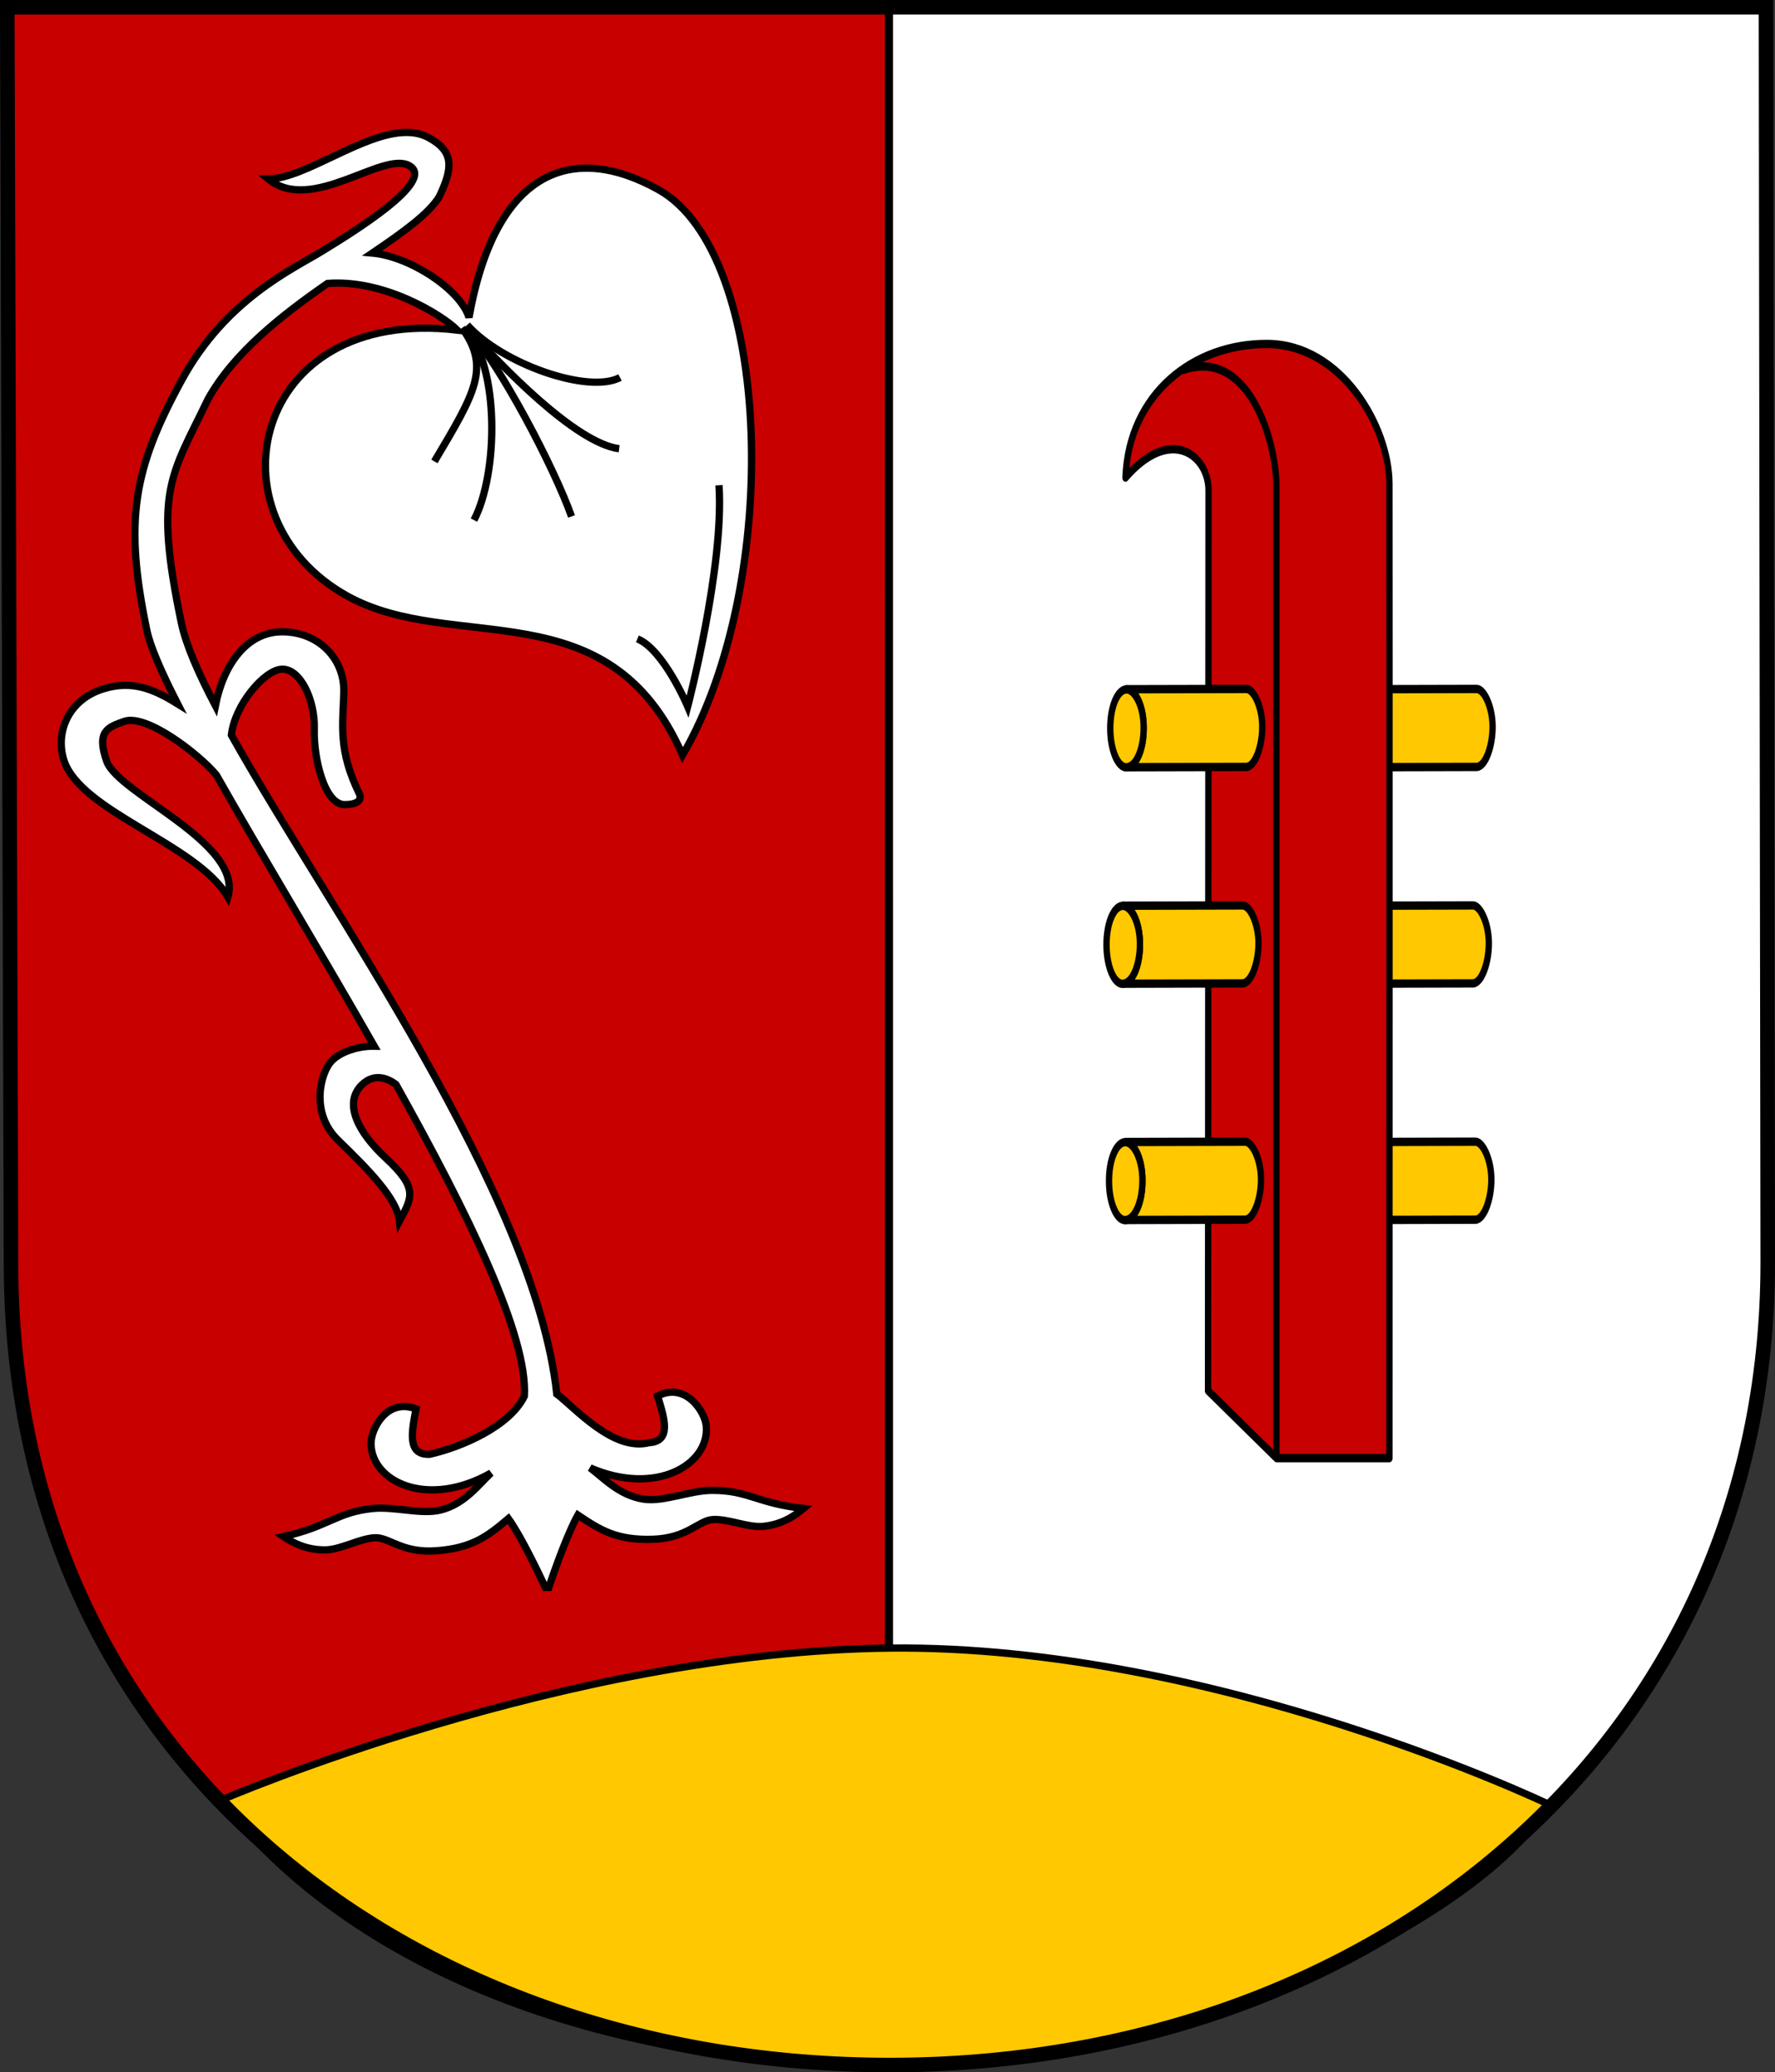 <?xml version="1.0" encoding="UTF-8" standalone="no"?>
<svg xmlns:svg="http://www.w3.org/2000/svg" xmlns="http://www.w3.org/2000/svg" version="1.0" width="732.456" height="854.754" id="svg2">
  <rect width="100%" height="100%" fill="#333333" stroke="none"/>
  <defs id="defs2249"></defs>
  <g transform="translate(-216.629,86.444)" id="layer1">
    <g transform="translate(206.05,-320.817)" style="display:inline" id="g2214">
      <path d="M 377.352,1086.118 C 377.467,1086.118 377.583,1086.118 377.698,1086.118 C 577.675,1086.118 740.026,954.119 740.026,755.188 L 739.306,237.364 L 377.344,237.364 L 377.352,1086.118 z " style="fill:#ffffff;fill-opacity:1;stroke:#000000;stroke-width:3.3;stroke-miterlimit:4;stroke-dasharray:none;stroke-opacity:1;display:inline" id="path3508"></path>
      <path d="M 377.367,237.336 L 13.593,237.336 L 13.593,237.336 L 15.131,755.16 C 15.131,962.654 183.857,1085.944 377.375,1086.09 L 377.367,237.336 z " style="fill:#c80000;fill-opacity:1;stroke:#000000;stroke-width:3.3;stroke-miterlimit:4;stroke-dasharray:none;stroke-opacity:1;display:inline" id="path3538"></path>
      <path d="M 101.753,976.866 C 151.097,1040.849 249.152,1086.323 377.622,1086.323 C 505.221,1086.323 623.876,1022.722 649.688,978.605 C 649.688,978.605 512.546,912.839 378.176,914.147 C 243.805,915.454 101.753,976.866 101.753,976.866 z " style="fill:#ffc800;fill-opacity:1;stroke:#000000;stroke-width:3;stroke-miterlimit:4;stroke-dasharray:none;stroke-opacity:1;display:inline" id="path3351"></path>
      <path d="M 13.58,237.373 L 15.117,755.197 C 15.117,962.815 184.045,1086.128 377.708,1086.128 C 577.684,1086.128 740.035,954.129 740.035,755.197 L 739.315,237.373 L 13.58,237.373 z " style="fill:none;fill-opacity:1;stroke:#000000;stroke-width:6;stroke-miterlimit:4;stroke-dasharray:none;stroke-opacity:1;display:inline" id="path5010"></path>
      <g transform="matrix(-0.526,0,0,0.694,736.709,331.628)" style="stroke:#000000;stroke-width:4.966;stroke-miterlimit:4;stroke-dasharray:none;stroke-opacity:1;display:inline" id="g3303">
        <g transform="matrix(-5.555,0,0,5.555,2177.827,-1461.655)" style="stroke:#000000;stroke-width:0.894;stroke-miterlimit:4;stroke-dasharray:none;stroke-opacity:1" id="g6211">
          <path d="M 351.871,360.049 L 334.871,360.08 C 335.221,360.08 335.567,360.213 335.871,360.424 C 336.175,360.634 336.454,360.922 336.684,361.299 C 337.143,362.052 337.402,363.118 337.402,364.267 C 337.402,365.417 337.143,366.451 336.684,367.205 C 336.454,367.582 336.175,367.869 335.871,368.08 C 335.567,368.291 335.221,368.424 334.871,368.424 L 351.934,368.392 C 353.151,368.332 354.184,366.136 354.153,364.015 C 354.122,361.895 352.907,360.013 351.871,360.049 z " style="fill:#ffc800;fill-opacity:1;fill-rule:evenodd;stroke:#000000;stroke-width:0.894;stroke-linecap:butt;stroke-linejoin:miter;stroke-miterlimit:4;stroke-dasharray:none;stroke-opacity:1" id="path6213"></path>
          <path d="M 337.406,364.188 C 337.406,366.534 336.303,368.409 334.969,368.438 C 333.765,368.464 332.688,366.596 332.688,364.25 C 332.688,361.904 333.731,360.125 334.969,360.094 C 336.117,360.065 337.418,361.841 337.406,364.188 z " style="fill:#ffc800;fill-opacity:1;fill-rule:evenodd;stroke:#000000;stroke-width:0.894;stroke-linecap:round;stroke-linejoin:bevel;stroke-miterlimit:4;stroke-dasharray:none;stroke-dashoffset:0;stroke-opacity:1" id="path6215"></path>
        </g>
        <g transform="matrix(-5.555,0,0,5.555,2179.791,-1602.091)" style="stroke:#000000;stroke-width:0.894;stroke-miterlimit:4;stroke-dasharray:none;stroke-opacity:1" id="g6217">
          <path d="M 351.871,360.049 L 334.871,360.08 C 335.221,360.08 335.567,360.213 335.871,360.424 C 336.175,360.634 336.454,360.922 336.684,361.299 C 337.143,362.052 337.402,363.118 337.402,364.267 C 337.402,365.417 337.143,366.451 336.684,367.205 C 336.454,367.582 336.175,367.869 335.871,368.08 C 335.567,368.291 335.221,368.424 334.871,368.424 L 351.934,368.392 C 353.151,368.332 354.184,366.136 354.153,364.015 C 354.122,361.895 352.907,360.013 351.871,360.049 z " style="fill:#ffc800;fill-opacity:1;fill-rule:evenodd;stroke:#000000;stroke-width:0.894;stroke-linecap:butt;stroke-linejoin:miter;stroke-miterlimit:4;stroke-dasharray:none;stroke-opacity:1" id="path6219"></path>
          <path d="M 337.406,364.188 C 337.406,366.534 336.303,368.409 334.969,368.438 C 333.765,368.464 332.688,366.596 332.688,364.25 C 332.688,361.904 333.731,360.125 334.969,360.094 C 336.117,360.065 337.418,361.841 337.406,364.188 z " style="fill:#ffc800;fill-opacity:1;fill-rule:evenodd;stroke:#000000;stroke-width:0.894;stroke-linecap:round;stroke-linejoin:bevel;stroke-miterlimit:4;stroke-dasharray:none;stroke-dashoffset:0;stroke-opacity:1" id="path6221"></path>
        </g>
        <g transform="matrix(-5.555,0,0,5.555,2176.845,-1730.743)" style="stroke:#000000;stroke-width:0.894;stroke-miterlimit:4;stroke-dasharray:none;stroke-opacity:1" id="g6223">
          <path d="M 351.871,360.049 L 334.871,360.08 C 335.221,360.08 335.567,360.213 335.871,360.424 C 336.175,360.634 336.454,360.922 336.684,361.299 C 337.143,362.052 337.402,363.118 337.402,364.267 C 337.402,365.417 337.143,366.451 336.684,367.205 C 336.454,367.582 336.175,367.869 335.871,368.08 C 335.567,368.291 335.221,368.424 334.871,368.424 L 351.934,368.392 C 353.151,368.332 354.184,366.136 354.153,364.015 C 354.122,361.895 352.907,360.013 351.871,360.049 z " style="fill:#ffc800;fill-opacity:1;fill-rule:evenodd;stroke:#000000;stroke-width:0.894;stroke-linecap:butt;stroke-linejoin:miter;stroke-miterlimit:4;stroke-dasharray:none;stroke-opacity:1" id="path6225"></path>
          <path d="M 337.406,364.188 C 337.406,366.534 336.303,368.409 334.969,368.438 C 333.765,368.464 332.688,366.596 332.688,364.25 C 332.688,361.904 333.731,360.125 334.969,360.094 C 336.117,360.065 337.418,361.841 337.406,364.188 z " style="fill:#ffc800;fill-opacity:1;fill-rule:evenodd;stroke:#000000;stroke-width:0.894;stroke-linecap:round;stroke-linejoin:bevel;stroke-miterlimit:4;stroke-dasharray:none;stroke-dashoffset:0;stroke-opacity:1" id="path6227"></path>
        </g>
        <path d="M 432.768,686.404 L 379.018,726.474 L 290.444,726.474 C 290.444,726.474 290.305,180.21 290.444,147.355 C 290.583,113.676 327.833,64.538 386.268,64.303 C 444.707,64.069 495.117,94.332 497.519,143.722 C 461.77,112.384 432.494,130.534 432.376,151.221 L 432.768,686.404 z " style="fill:#c80000;fill-opacity:1;fill-rule:evenodd;stroke:#000000;stroke-width:4.966;stroke-linecap:butt;stroke-linejoin:round;stroke-miterlimit:4;stroke-dasharray:none;stroke-opacity:1" id="path3137"></path>
        <path d="M 379.129,726.732 L 379.129,148.793 C 379.369,120.644 401.692,65.881 452.991,79.921" style="fill:none;fill-opacity:1;fill-rule:evenodd;stroke:#000000;stroke-width:4.966;stroke-linecap:butt;stroke-linejoin:miter;stroke-miterlimit:4;stroke-dasharray:none;stroke-opacity:1" id="path3139"></path>
        <g transform="matrix(-5.555,0,0,5.555,2358.528,-1461.655)" style="stroke:#000000;stroke-width:0.894;stroke-miterlimit:4;stroke-dasharray:none;stroke-opacity:1" id="g6185">
          <path d="M 351.871,360.049 L 334.871,360.08 C 335.221,360.08 335.567,360.213 335.871,360.424 C 336.175,360.634 336.454,360.922 336.684,361.299 C 337.143,362.052 337.402,363.118 337.402,364.267 C 337.402,365.417 337.143,366.451 336.684,367.205 C 336.454,367.582 336.175,367.869 335.871,368.08 C 335.567,368.291 335.221,368.424 334.871,368.424 L 351.934,368.392 C 353.151,368.332 354.184,366.136 354.153,364.015 C 354.122,361.895 352.907,360.013 351.871,360.049 z " style="fill:#ffc800;fill-opacity:1;fill-rule:evenodd;stroke:#000000;stroke-width:0.894;stroke-linecap:butt;stroke-linejoin:miter;stroke-miterlimit:4;stroke-dasharray:none;stroke-opacity:1" id="path3200"></path>
          <path d="M 337.406,364.188 C 337.406,366.534 336.303,368.409 334.969,368.438 C 333.765,368.464 332.688,366.596 332.688,364.25 C 332.688,361.904 333.731,360.125 334.969,360.094 C 336.117,360.065 337.418,361.841 337.406,364.188 z " style="fill:#ffc800;fill-opacity:1;fill-rule:evenodd;stroke:#000000;stroke-width:0.894;stroke-linecap:round;stroke-linejoin:bevel;stroke-miterlimit:4;stroke-dasharray:none;stroke-dashoffset:0;stroke-opacity:1" id="path4226"></path>
        </g>
        <g transform="matrix(-5.555,0,0,5.555,2360.492,-1602.091)" style="stroke:#000000;stroke-width:0.894;stroke-miterlimit:4;stroke-dasharray:none;stroke-opacity:1" id="g6199">
          <path d="M 351.871,360.049 L 334.871,360.08 C 335.221,360.08 335.567,360.213 335.871,360.424 C 336.175,360.634 336.454,360.922 336.684,361.299 C 337.143,362.052 337.402,363.118 337.402,364.267 C 337.402,365.417 337.143,366.451 336.684,367.205 C 336.454,367.582 336.175,367.869 335.871,368.08 C 335.567,368.291 335.221,368.424 334.871,368.424 L 351.934,368.392 C 353.151,368.332 354.184,366.136 354.153,364.015 C 354.122,361.895 352.907,360.013 351.871,360.049 z " style="fill:#ffc800;fill-opacity:1;fill-rule:evenodd;stroke:#000000;stroke-width:0.894;stroke-linecap:butt;stroke-linejoin:miter;stroke-miterlimit:4;stroke-dasharray:none;stroke-opacity:1" id="path6201"></path>
          <path d="M 337.406,364.188 C 337.406,366.534 336.303,368.409 334.969,368.438 C 333.765,368.464 332.688,366.596 332.688,364.25 C 332.688,361.904 333.731,360.125 334.969,360.094 C 336.117,360.065 337.418,361.841 337.406,364.188 z " style="fill:#ffc800;fill-opacity:1;fill-rule:evenodd;stroke:#000000;stroke-width:0.894;stroke-linecap:round;stroke-linejoin:bevel;stroke-miterlimit:4;stroke-dasharray:none;stroke-dashoffset:0;stroke-opacity:1" id="path6203"></path>
        </g>
        <g transform="matrix(-5.555,0,0,5.555,2357.546,-1730.743)" style="stroke:#000000;stroke-width:0.894;stroke-miterlimit:4;stroke-dasharray:none;stroke-opacity:1" id="g6205">
          <path d="M 351.871,360.049 L 334.871,360.08 C 335.221,360.08 335.567,360.213 335.871,360.424 C 336.175,360.634 336.454,360.922 336.684,361.299 C 337.143,362.052 337.402,363.118 337.402,364.267 C 337.402,365.417 337.143,366.451 336.684,367.205 C 336.454,367.582 336.175,367.869 335.871,368.08 C 335.567,368.291 335.221,368.424 334.871,368.424 L 351.934,368.392 C 353.151,368.332 354.184,366.136 354.153,364.015 C 354.122,361.895 352.907,360.013 351.871,360.049 z " style="fill:#ffc800;fill-opacity:1;fill-rule:evenodd;stroke:#000000;stroke-width:0.894;stroke-linecap:butt;stroke-linejoin:miter;stroke-miterlimit:4;stroke-dasharray:none;stroke-opacity:1" id="path6207"></path>
          <path d="M 337.406,364.188 C 337.406,366.534 336.303,368.409 334.969,368.438 C 333.765,368.464 332.688,366.596 332.688,364.25 C 332.688,361.904 333.731,360.125 334.969,360.094 C 336.117,360.065 337.418,361.841 337.406,364.188 z " style="fill:#ffc800;fill-opacity:1;fill-rule:evenodd;stroke:#000000;stroke-width:0.894;stroke-linecap:round;stroke-linejoin:bevel;stroke-miterlimit:4;stroke-dasharray:none;stroke-dashoffset:0;stroke-opacity:1" id="path6209"></path>
        </g>
      </g>
      <path d="M 178.111,288.998 C 160.19,289.141 136.344,308.13 121.299,308.186 C 139.085,322.905 168.631,296.383 179.549,302.748 C 190.463,309.112 156.601,329.939 143.236,338.123 C 131.157,345.519 103.78,357.894 85.705,390.904 C 65.294,428.182 61.859,449.474 71.142,494.217 C 72.554,501.018 77.146,511.552 83.892,524.717 C 73.807,518.446 64.862,514.827 53.017,518.561 C 39.038,522.967 33.359,536.062 36.861,547.654 C 43.353,569.134 91.891,582.398 104.611,604.342 C 111.075,582.027 59.382,561.861 54.611,548.373 C 50.2,535.9 55.187,534.25 61.892,531.904 C 71.043,528.703 92.826,545.54 99.861,554.029 C 118.199,586.385 142.556,626.5 165.049,665.904 C 158.392,665.782 150.858,668.186 147.205,672.217 C 142.958,676.903 138.373,693.265 150.049,704.623 C 162.531,716.763 174.439,728.708 175.424,738.029 C 180.608,728.27 183.372,724.617 169.674,711.936 C 158.412,701.51 152.25,689.563 159.736,681.998 C 165.216,676.46 171.092,679.495 173.955,681.654 C 203.944,735.269 228.422,785.424 226.955,810.248 C 220.866,822.779 200.988,831.253 187.924,834.217 C 178.673,834.64 180.326,825.454 182.267,815.498 C 170.131,810.84 163.554,823.95 163.674,829.936 C 163.991,845.786 187.29,856.675 213.205,841.936 C 208.198,846.589 202.426,854.672 192.486,857.186 C 184.39,859.233 173.335,855.612 164.205,856.592 C 149.291,858.192 146.345,863.975 127.549,868.154 C 131.672,870.892 137.06,873.693 144.799,873.654 C 151.022,873.623 158.733,869.064 165.049,868.654 C 171.248,868.251 176.284,875.165 190.892,873.998 C 205.501,872.831 211.672,868.097 220.361,860.748 C 225.307,867.595 232.414,882.29 235.611,889.123 L 237.017,889.154 C 239.449,881.996 244.895,866.61 249.049,859.279 C 258.495,865.637 265.18,869.712 279.83,869.279 C 294.479,868.847 298.717,861.398 304.924,861.123 C 311.246,860.842 319.422,864.583 325.611,863.936 C 333.308,863.131 338.346,859.731 342.142,856.561 C 322.999,854.455 319.425,849.057 304.424,849.092 C 295.241,849.113 284.665,853.901 276.392,852.748 C 266.236,851.333 259.57,843.89 254.08,839.811 C 281.463,851.636 303.449,838.319 302.017,822.529 C 301.477,816.566 293.473,804.233 281.924,810.186 C 284.95,819.87 287.634,828.848 278.392,829.436 C 263.627,833.166 247.858,815.047 240.33,809.342 C 231.461,726.829 146.608,609.869 106.049,537.561 C 107.458,525.065 119.648,510.783 126.799,510.404 C 134.444,510 140.627,523.071 140.267,535.029 C 139.907,547.001 144.45,566.277 152.799,566.248 C 161.147,566.22 158.924,561.904 158.924,561.904 C 150.065,543.854 152.062,533.66 152.455,519.967 C 152.847,506.282 142.254,495.045 127.142,494.967 C 112.335,494.89 102.708,508.719 99.455,525.436 C 92.315,511.805 87.28,500.208 85.424,491.342 C 73.927,436.437 81.238,430.658 96.392,399.061 C 106.97,379.951 126.757,364.439 145.736,351.279 C 169.074,349.484 192.774,364.133 199.299,370.529 C 113.907,360.528 95.801,447.799 153.674,480.092 C 197.789,504.708 261.854,476.173 292.236,545.842 C 333.605,474.69 329.563,338.994 282.33,312.623 C 247.234,293.03 215.142,303.764 204.111,365.311 C 200.611,353.855 179.854,340.17 164.236,338.748 C 176.96,330.141 187.509,322.556 191.83,315.529 C 197.505,303.654 198.07,296.815 187.361,291.092 C 184.541,289.586 181.43,288.972 178.111,288.998 z " style="fill:#ffffff;fill-opacity:1;fill-rule:evenodd;stroke:#000000;stroke-width:3;stroke-linecap:butt;stroke-linejoin:miter;stroke-miterlimit:4;stroke-dasharray:none;stroke-opacity:1;display:inline" id="path3502"></path>
      <path d="M 201.218,369.65 C 212.998,385.984 206.741,396.285 189.841,424.691" style="fill:none;fill-opacity:0.75;fill-rule:evenodd;stroke:#000000;stroke-width:3;stroke-linecap:butt;stroke-linejoin:miter;stroke-miterlimit:4;stroke-dasharray:none;stroke-opacity:1;display:inline" id="path7672"></path>
      <path d="M 202.571,369.798 C 216.875,385.905 216.192,429.727 206.16,448.904" style="fill:none;fill-opacity:0.75;fill-rule:evenodd;stroke:#000000;stroke-width:3;stroke-linecap:butt;stroke-linejoin:miter;stroke-miterlimit:4;stroke-dasharray:none;stroke-opacity:1;display:inline" id="path7682"></path>
      <path d="M 203.078,369.263 C 217.382,385.37 239.287,427.361 246.423,447.4" style="fill:none;fill-opacity:0.75;fill-rule:evenodd;stroke:#000000;stroke-width:3;stroke-linecap:butt;stroke-linejoin:miter;stroke-miterlimit:4;stroke-dasharray:none;stroke-opacity:1;display:inline" id="path7684"></path>
      <path d="M 203.078,369.263 C 217.382,385.37 248.124,417.15 266.076,419.466" style="fill:none;fill-opacity:0.75;fill-rule:evenodd;stroke:#000000;stroke-width:3;stroke-linecap:butt;stroke-linejoin:miter;stroke-miterlimit:4;stroke-dasharray:none;stroke-opacity:1;display:inline" id="path7686"></path>
      <path d="M 203.362,368.396 C 217.666,384.503 253.538,396.993 266.429,390.082" style="fill:none;fill-opacity:0.75;fill-rule:evenodd;stroke:#000000;stroke-width:3;stroke-linecap:butt;stroke-linejoin:miter;stroke-miterlimit:4;stroke-dasharray:none;stroke-opacity:1;display:inline" id="path7688"></path>
      <path d="M 307.271,434.512 C 309.514,468.032 294.36,525.785 294.36,525.785 C 294.36,525.785 284.448,502.275 273.594,497.874" style="fill:none;fill-opacity:0.75;fill-rule:evenodd;stroke:#000000;stroke-width:3;stroke-linecap:butt;stroke-linejoin:miter;stroke-miterlimit:4;stroke-dasharray:none;stroke-opacity:1;display:inline" id="path7804"></path>
    </g>
  </g>
</svg>
